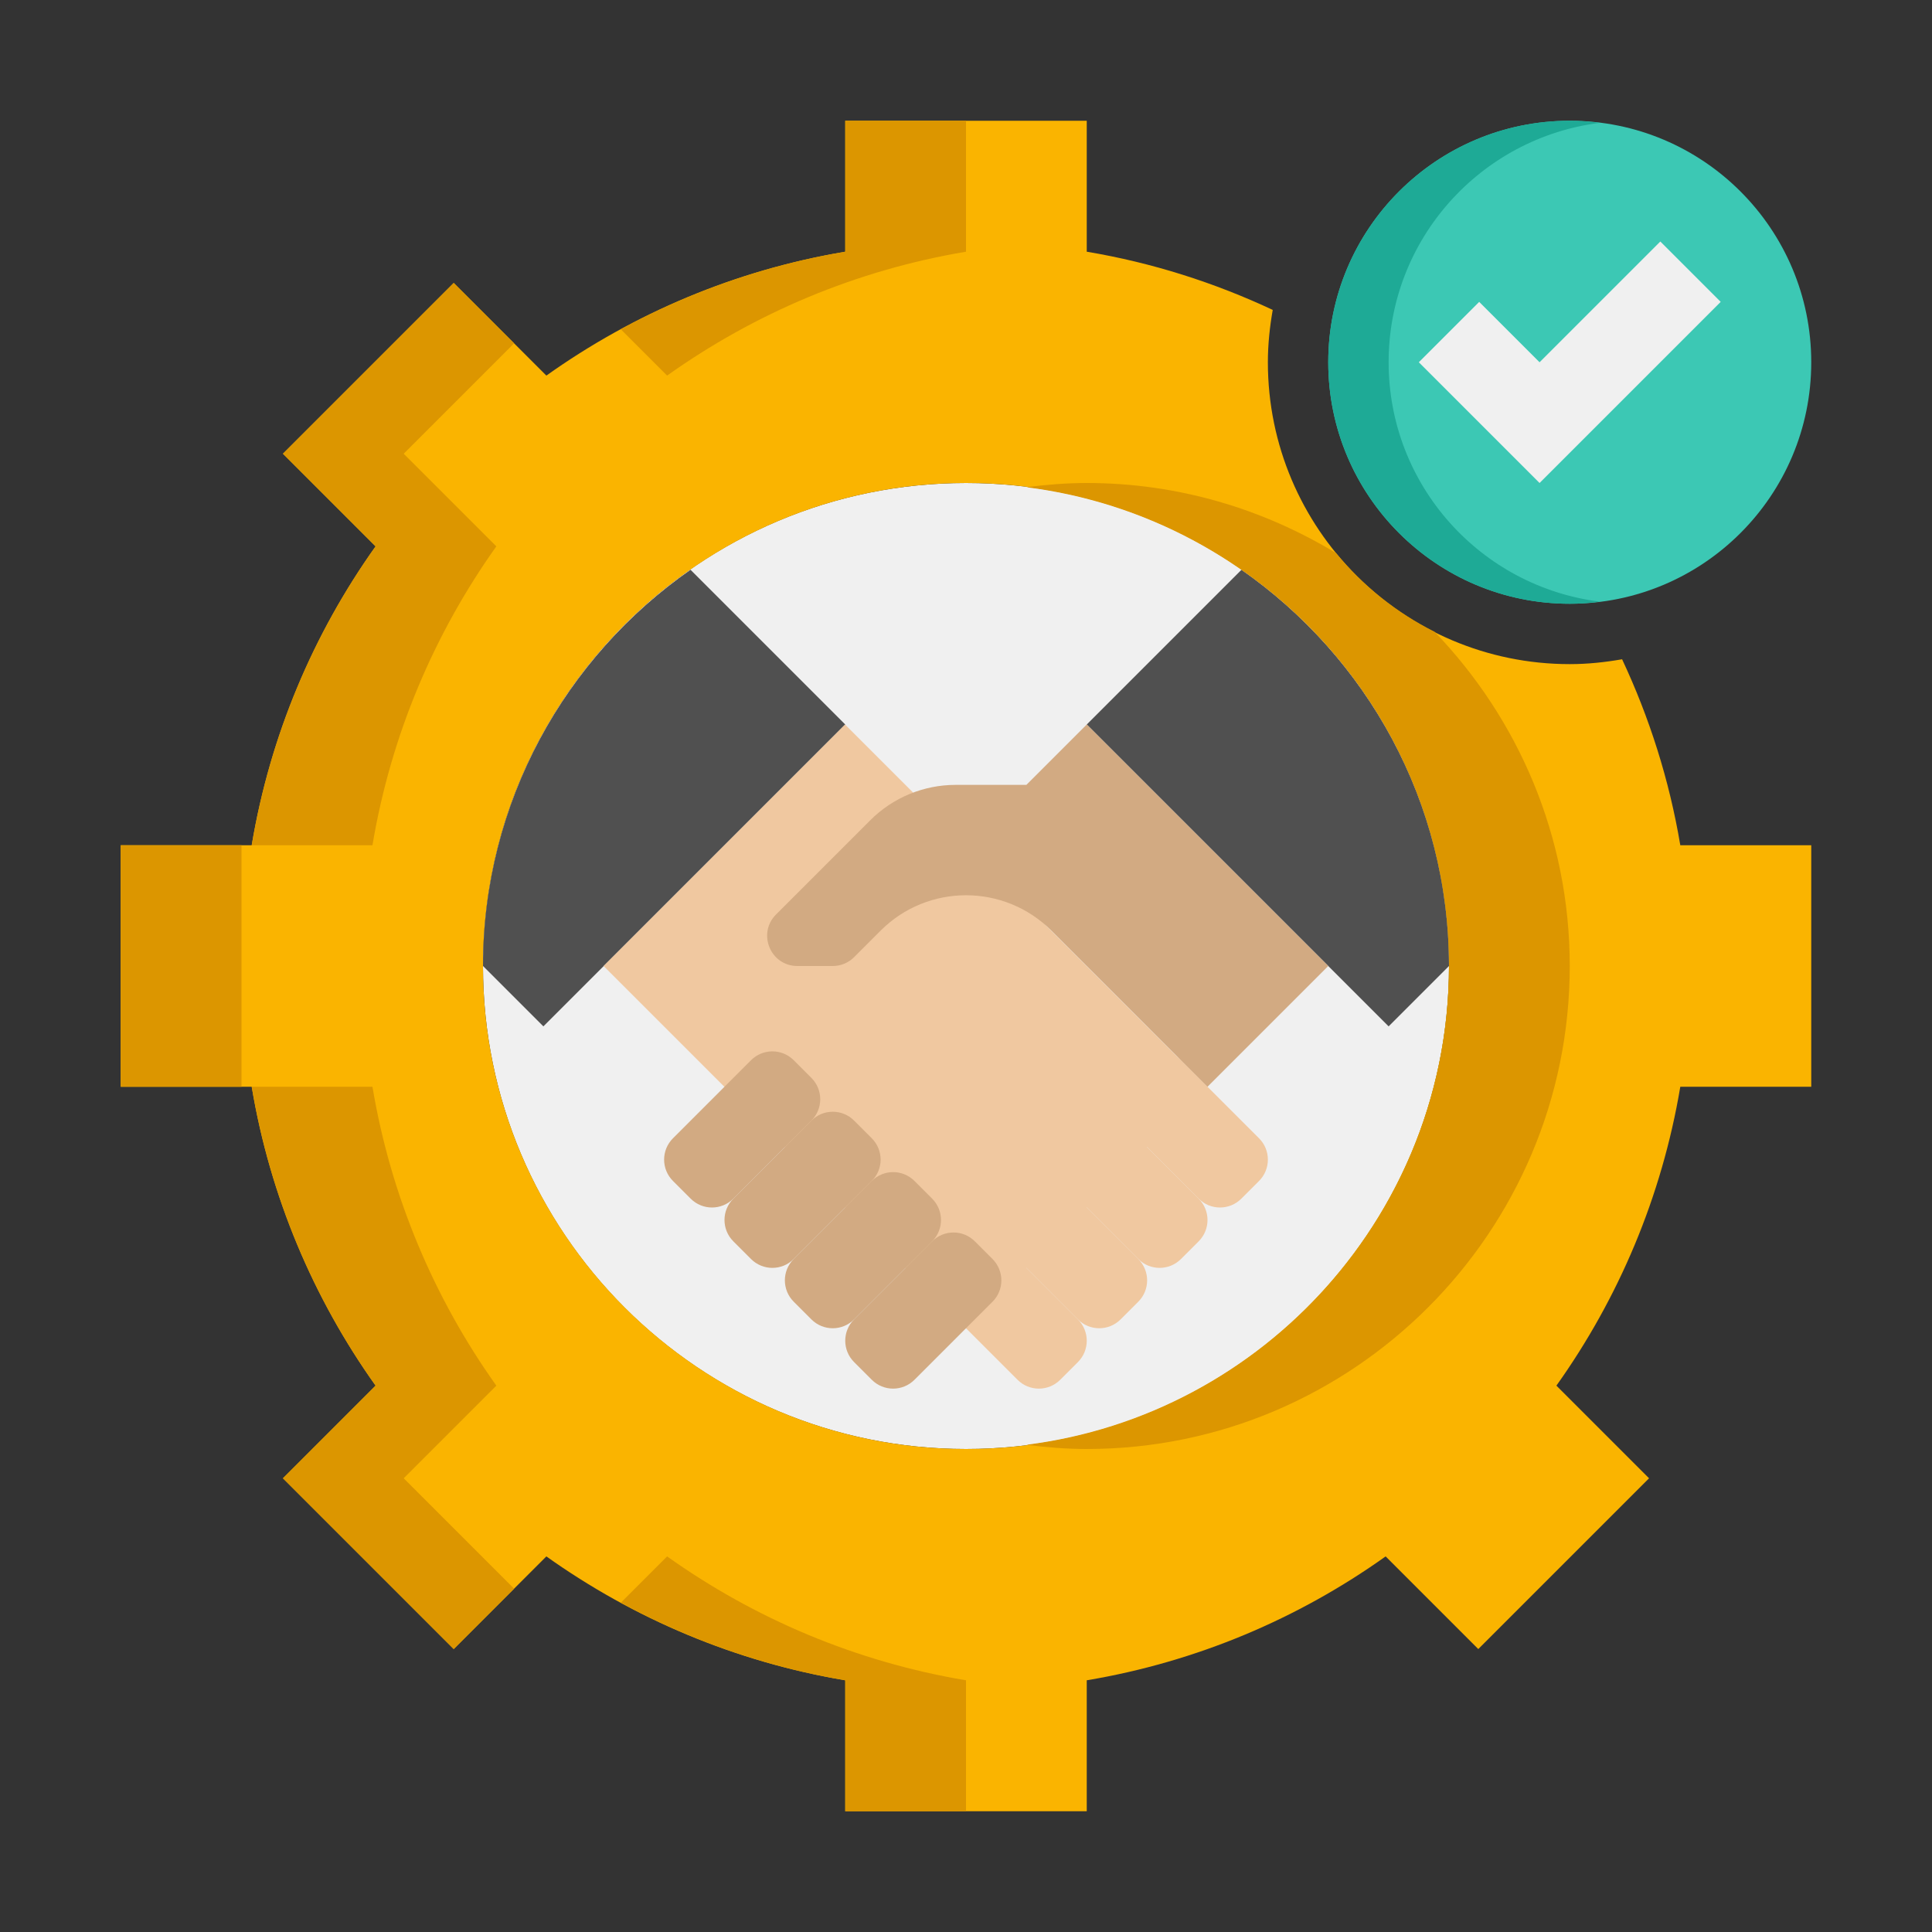 <svg xmlns="http://www.w3.org/2000/svg" xmlns:xlink="http://www.w3.org/1999/xlink" x="0px" y="0px" viewBox="0 0 64 64" xml:space="preserve"><rect x="0" y="0" width="64" height="64" fill="#333333" stroke="none"/><g id="Captions"></g><g id="Icons">	<g>		<g>			<path fill="#F0F0F0" d="M32,48L32,48c-8.837,0-16-7.163-16-16v0c0-8.837,7.163-16,16-16h0c8.837,0,16,7.163,16,16v0    C48,40.837,40.837,48,32,48z"></path>		</g>		<g>			<path fill="#FAB400" d="M53.734,21.839C53.17,21.938,52.592,22,52,22c-5.514,0-10-4.486-10-10c0-0.592,0.062-1.17,0.161-1.734    C40.232,9.362,38.168,8.702,36,8.338V4h-8v4.338c-3.646,0.612-7.01,2.045-9.901,4.104l-3.069-3.069l-5.657,5.657l3.069,3.069    C10.383,20.99,8.95,24.354,8.338,28H4v8h4.338c0.612,3.646,2.045,7.01,4.104,9.901l-3.069,3.069l5.657,5.657l3.069-3.069    c2.891,2.059,6.256,3.492,9.901,4.104V60h8v-4.338c3.646-0.612,7.01-2.045,9.901-4.104l3.069,3.069l5.657-5.657l-3.069-3.069    c2.059-2.891,3.492-6.256,4.104-9.901H60v-8h-4.338C55.298,25.832,54.638,23.768,53.734,21.839z M32,48c-8.822,0-16-7.178-16-16    s7.178-16,16-16s16,7.178,16,16S40.822,48,32,48z"></path>		</g>		<g>			<path fill="#DC9600" d="M32,8.338V4h-4v4.338c-2.653,0.445-5.154,1.33-7.435,2.57l1.534,1.534C24.99,10.383,28.354,8.95,32,8.338    z"></path>		</g>		<g>			<path fill="#DC9600" d="M22.099,51.558l-1.534,1.534c2.281,1.24,4.782,2.125,7.435,2.57V60h4v-4.338    C28.354,55.05,24.99,53.617,22.099,51.558z"></path>		</g>		<g>			<path fill="#505050" d="M41.125,18.875L36,24l10,10l2-2C48,26.569,45.274,21.769,41.125,18.875z"></path>		</g>		<g>			<path fill="#505050" d="M28,24l-5.125-5.125C18.726,21.769,16,26.569,16,32l2,2L28,24z"></path>		</g>		<g>							<rect x="24.343" y="25.515" transform="matrix(0.707 -0.707 0.707 0.707 -15.255 31.172)" fill="#F0C8A0" width="11.314" height="16.971"></rect>		</g>		<g>			<path fill="#F0C8A0" d="M39.121,35.121l2.586,2.586c0.391,0.391,0.391,1.024,0,1.414l-0.586,0.586    c-0.391,0.391-1.024,0.391-1.414,0l-2.586-2.586c-0.391-0.391-0.391-1.024,0-1.414l0.586-0.586    C38.098,34.731,38.731,34.731,39.121,35.121z"></path>		</g>		<g>			<path fill="#F0C8A0" d="M37.121,37.121l2.586,2.586c0.391,0.391,0.391,1.024,0,1.414l-0.586,0.586    c-0.391,0.391-1.024,0.391-1.414,0l-2.586-2.586c-0.391-0.391-0.391-1.024,0-1.414l0.586-0.586    C36.098,36.731,36.731,36.731,37.121,37.121z"></path>		</g>		<g>			<path fill="#F0C8A0" d="M35.121,39.121l2.586,2.586c0.391,0.391,0.391,1.024,0,1.414l-0.586,0.586    c-0.391,0.391-1.024,0.391-1.414,0l-2.586-2.586c-0.391-0.391-0.391-1.024,0-1.414l0.586-0.586    C34.098,38.731,34.731,38.731,35.121,39.121z"></path>		</g>		<g>			<path fill="#F0C8A0" d="M33.121,41.121l2.586,2.586c0.391,0.391,0.391,1.024,0,1.414l-0.586,0.586    c-0.391,0.391-1.024,0.391-1.414,0l-2.586-2.586c-0.391-0.391-0.391-1.024,0-1.414l0.586-0.586    C32.098,40.731,32.731,40.731,33.121,41.121z"></path>		</g>		<g>			<path fill="#D2AA82" d="M36,24l-2,2h-2.343c-1.061,0-2.078,0.421-2.828,1.172l-3.121,3.121C25.077,30.923,25.523,32,26.414,32    h1.172c0.265,0,0.52-0.105,0.707-0.293l0.879-0.879c1.562-1.562,4.095-1.562,5.657,0L40,36l4-4L36,24z"></path>		</g>		<g>			<path fill="#D2AA82" d="M32.879,43.121l-2.586,2.586c-0.391,0.391-1.024,0.391-1.414,0l-0.586-0.586    c-0.391-0.391-0.391-1.024,0-1.414l2.586-2.586c0.391-0.391,1.024-0.391,1.414,0l0.586,0.586    C33.269,42.098,33.269,42.731,32.879,43.121z"></path>		</g>		<g>			<path fill="#D2AA82" d="M30.879,41.121l-2.586,2.586c-0.391,0.391-1.024,0.391-1.414,0l-0.586-0.586    c-0.391-0.391-0.391-1.024,0-1.414l2.586-2.586c0.391-0.391,1.024-0.391,1.414,0l0.586,0.586    C31.269,40.098,31.269,40.731,30.879,41.121z"></path>		</g>		<g>			<path fill="#D2AA82" d="M28.879,39.121l-2.586,2.586c-0.391,0.391-1.024,0.391-1.414,0l-0.586-0.586    c-0.391-0.391-0.391-1.024,0-1.414l2.586-2.586c0.391-0.391,1.024-0.391,1.414,0l0.586,0.586    C29.269,38.098,29.269,38.731,28.879,39.121z"></path>		</g>		<g>			<path fill="#D2AA82" d="M26.879,37.121l-2.586,2.586c-0.391,0.391-1.024,0.391-1.414,0l-0.586-0.586    c-0.391-0.391-0.391-1.024,0-1.414l2.586-2.586c0.391-0.391,1.024-0.391,1.414,0l0.586,0.586    C27.269,36.098,27.269,36.731,26.879,37.121z"></path>		</g>		<g>			<rect x="4" y="28" fill="#DC9600" width="4" height="8"></rect>		</g>		<g>			<path fill="#DC9600" d="M16.442,45.901C14.383,43.01,12.95,39.646,12.338,36h-4c0.612,3.646,2.045,7.01,4.104,9.901l-3.069,3.069    l5.657,5.657l2-2l-3.657-3.657L16.442,45.901z"></path>		</g>		<g>			<path fill="#DC9600" d="M16.442,18.099l-3.069-3.069l3.657-3.657l-2-2l-5.657,5.657l3.069,3.069    C10.383,20.99,8.95,24.354,8.338,28h4C12.95,24.354,14.383,20.99,16.442,18.099z"></path>		</g>		<g>			<path fill="#DC9600" d="M44.262,18.324C41.846,16.859,39.025,16,36,16c-0.679,0-1.343,0.056-2,0.139    C41.88,17.128,48,23.856,48,32s-6.12,14.872-14,15.861C34.657,47.944,35.321,48,36,48c8.822,0,16-7.178,16-16    c0-4.295-1.71-8.193-4.475-11.07C46.263,20.295,45.149,19.408,44.262,18.324z"></path>		</g>		<g>			<circle fill="#3CC8B4" cx="52" cy="12" r="8"></circle>		</g>		<g>			<path fill="#1EAA96" d="M46,12c0-4.079,3.055-7.438,7-7.931C52.672,4.028,52.339,4,52,4c-4.418,0-8,3.582-8,8s3.582,8,8,8    c0.339,0,0.672-0.028,1-0.069C49.055,19.438,46,16.079,46,12z"></path>		</g>		<g>			<polygon fill="#F0F0F0" points="57,10 51,16 47,12 49,10 51,12 55,8    "></polygon>		</g>	</g></g></svg>